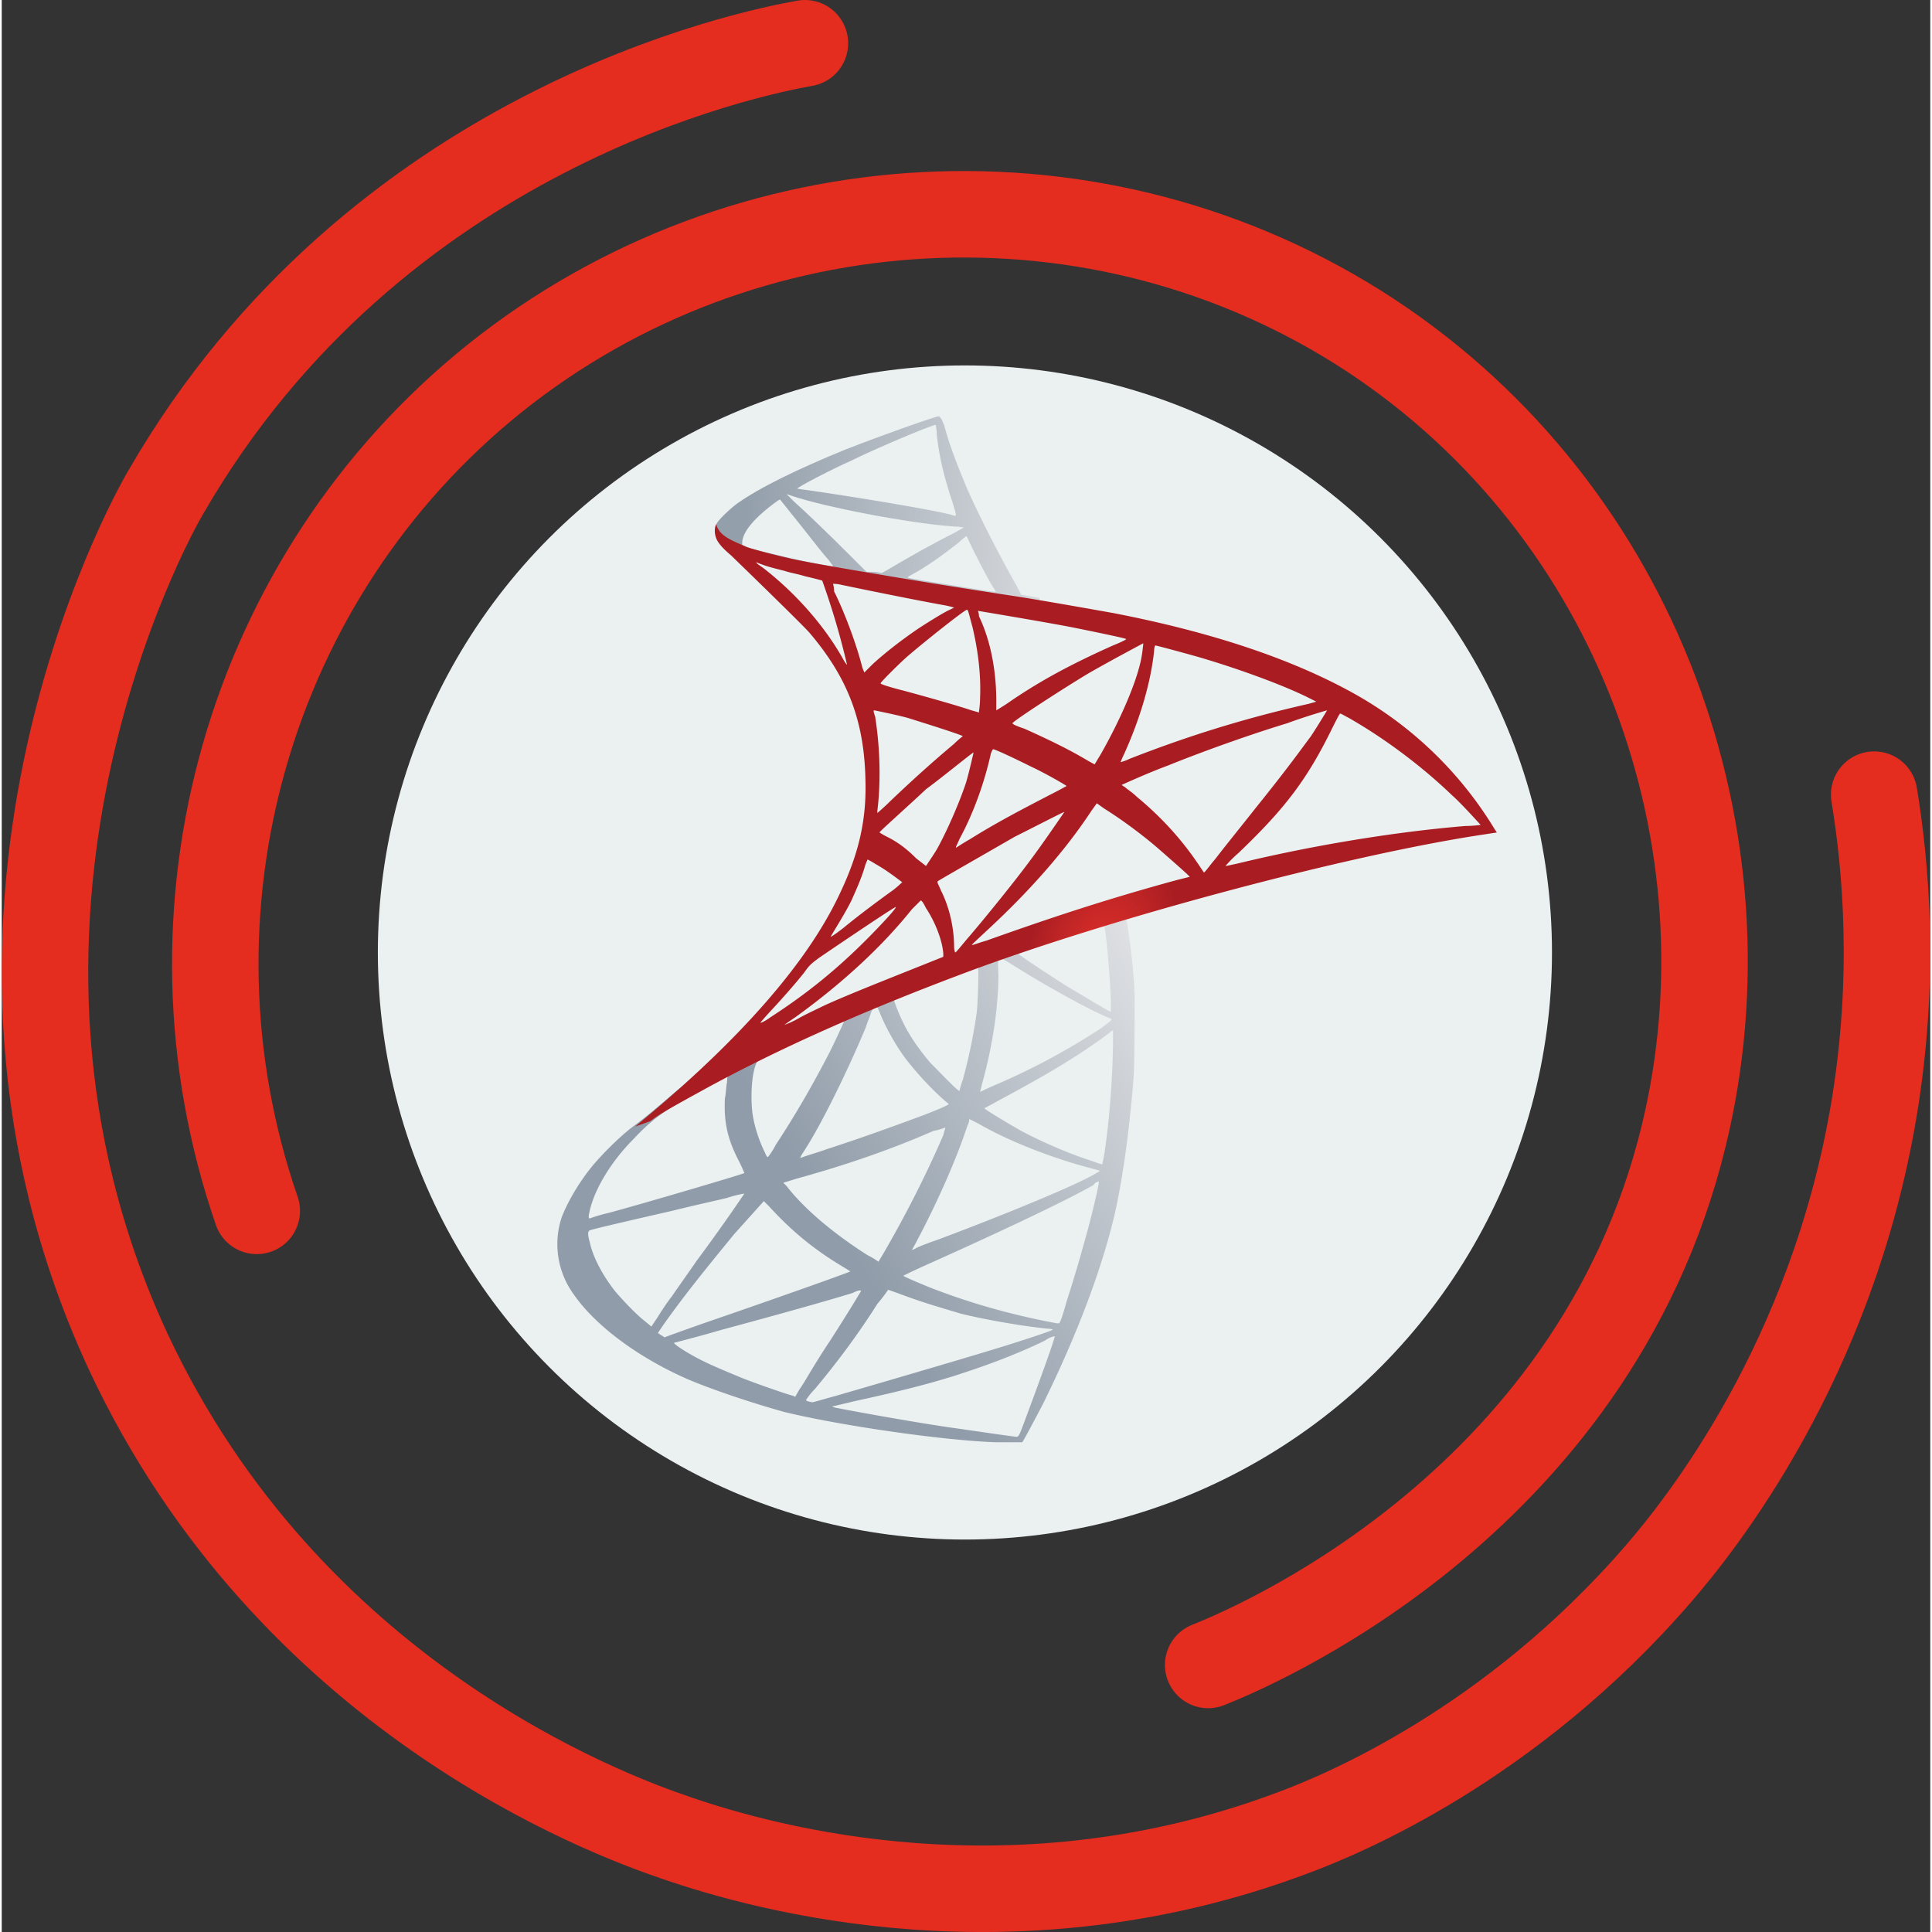 <svg xmlns="http://www.w3.org/2000/svg" viewBox="0 0 178.38 178.7" width="30" height="30"><rect x="0" y="0" width="178.38" height="178.7" fill="#333333" stroke="none"/><defs><linearGradient id="a" x1="78.84" y1="64.43" x2="116.99" y2="88.06" gradientTransform="matrix(1 0 0 -1 0 180.8)" gradientUnits="userSpaceOnUse"><stop offset="0" stop-color="#909ca9"/><stop offset="1" stop-color="#ededee"/></linearGradient><linearGradient id="b" x1="68.74" y1="133.84" x2="99.22" y2="133.18" gradientTransform="matrix(1 0 0 -1 0 180.8)" gradientUnits="userSpaceOnUse"><stop offset="0" stop-color="#939fab"/><stop offset="1" stop-color="#dcdee1"/></linearGradient><radialGradient id="c" cx="-6927.13" cy="6284.8" fx="-6927.13" fy="6284.8" r="104.65" gradientTransform="matrix(-.069 -.01 -.021 .138 -244.45 -844.79)" gradientUnits="userSpaceOnUse"><stop offset="0" stop-color="#ee352c"/><stop offset="1" stop-color="#a91d22"/></radialGradient></defs><path d="M74.29 4c-5.1.9-39.7 7.9-59.1 41.5-1.5 2.5-22 39.6-3.5 79.5 14.9 31.9 44.2 42.8 50.7 45 8.4 2.9 31.4 9.2 57.1-.5 4.3-1.6 20-8 33.8-24 3.7-4.3 16-19.5 19.9-43 2-12.1 1.1-22.3 0-29" fill="none" stroke="#e42c1f" stroke-linecap="round" stroke-miterlimit="10" stroke-width="8"/><path d="M23.59 112c-9.6-27.8-.8-58.7 22-77 23.1-18.5 56-20.4 81-4 24.9 16.4 35.6 46.8 29 74-8.4 34.7-41 47.8-44 49" fill="none" stroke="#e42c1f" stroke-linecap="round" stroke-miterlimit="10" stroke-width="8"/><circle cx="89.09" cy="88.1" r="54.3" fill="#ebf0f1"/><path d="m106.29 82.9-19 6.2-16.6 7.3-4.6 1.2c-1.2 1.1-2.4 2.3-3.8 3.4-1.5 1.3-2.8 2.4-3.9 3.2-1.2.9-2.9 2.6-3.8 3.7-1.3 1.6-2.3 3.4-2.8 4.7a7.9 7.9 0 0 0 1.1 7.1c2 2.9 5.9 5.8 10.4 7.8 2.3 1 6.2 2.3 9.1 3.1 4.9 1.2 14.3 2.6 19.5 2.8h2.5c.1-.1.9-1.6 1.9-3.5 3.2-6.5 5.5-12.6 6.7-17.8.7-3.2 1.3-7.4 1.7-12.4.1-1.4.1-6.1.1-7.6-.1-2.6-.4-4.7-.7-6.7-.1-.3-.1-.6 0-.6s.2-.1 2.6-.8zm-4.4 2.5c.2 0 .6 4.4.7 7.2v1c-.1 0-2.4-1.4-4.1-2.4-1.4-.9-4.2-2.7-4.6-3.1q-.1-.1 1-.5c2.1-.6 6.9-2.2 7-2.2m-9.6 3.2c.1 0 .5.2 1.3.7 3 1.9 7 4.1 8.7 4.8.5.2.6.1-.6 1a63 63 0 0 1-9.9 5.3c-.7.3-1.3.6-1.3.6l.2-.8c1-3.6 1.5-7.2 1.5-10.1q-.1-1.5.1-1.5-.1 0 0 0m-2 .8c.1.1 0 3.3-.1 4.2-.3 2.1-.7 4.1-1.3 6.3-.2.5-.3 1-.3 1-.1.1-2-1.9-2.7-2.6-1.1-1.3-2-2.6-2.6-3.9a16 16 0 0 1-.8-2c.1-.1 7.7-3.1 7.8-3m-9.4 3.7c.1 0 .2.3.3.5.5 1.3 1.5 3.1 2.4 4.3 1 1.3 2.3 2.7 3.3 3.6.3.3.7.6.7.6q.1.1-2.2 1c-2.7 1-5.7 2.1-9.1 3.2-.8.3-1.6.5-2.4.8q-.1 0 .3-.6c1.7-2.6 4.2-7.8 5.7-11.4.2-.6.5-1.3.5-1.4.1-.2.1-.3.3-.4 0-.2.1-.2.2-.2m-2.9 1.2s-.7 1.6-1.4 3c-1.4 2.7-2.9 5.4-5 8.6-.3.6-.7 1.1-.7 1.1q-.1.1-.3-.4c-.5-1-.9-2.2-1.1-3.3s-.2-3.1.1-4.3q.2-.9.6-1.1c1.8-.9 7.7-3.7 7.8-3.6m24.8 1v.6c0 3.2-.3 7.6-.8 10.8-.1.6-.2 1-.2 1s-.4-.1-.9-.3c-2.2-.7-4.5-1.7-6.6-2.8-1.4-.8-3.4-2-3.4-2.1 0 0 .6-.3 1.3-.7 2.8-1.5 5.5-3 7.9-4.6.9-.6 2.2-1.5 2.5-1.8zm-35.7 4.2c.1 0 0 .1 0 .6-.1.4-.1 1.1-.2 1.5-.1 2.1.2 3.7 1.3 5.8.3.6.5 1.1.5 1.1-.1.1-9.6 2.9-12.6 3.7-.9.2-1.7.5-1.7.5q-.1 0-.1-.2c.3-2.1 1.9-4.9 4.2-7.2 1.5-1.6 2.7-2.5 4.7-3.6 1.5-.8 3.7-2.1 3.9-2.2m22.4 4 .8.4c3.1 1.8 7.4 3.4 11 4.3l.3.1-.5.3c-1.9 1.1-8.2 3.7-14.6 6.1-.9.3-1.9.7-2 .8-.2.1-.3.1-.3.1s.3-.5.6-1.1c1.8-3.4 3.6-7.5 4.5-10.3.2-.4.2-.6.2-.7m-2.2.8s-.1.3-.2.7c-1.3 3-2.9 6.3-5 10-.5.9-1 1.7-1 1.7s-.4-.3-1-.6c-3-1.9-5.8-4.2-7.5-6.4l-.3-.3 1.3-.4c4.7-1.3 8.7-2.7 12.6-4.4.6-.1 1-.3 1.1-.3m14.2 5c0 .3-.7 3.3-1.3 5.4-.5 1.8-.9 3.2-1.7 5.7-.3 1.1-.6 2-.7 2h-.2c-4.3-.8-8.1-1.9-11.7-3.3-1-.4-2.4-1-2.5-1.1 0 0 .8-.4 1.9-.9 6.5-2.9 13.3-6.1 15.7-7.5.2-.3.4-.3.5-.3m-32.8 1.1s-1.8 2.7-4.4 6.2c-.9 1.3-1.9 2.7-2.3 3.3-.4.5-1 1.4-1.3 1.9l-.6.9-.6-.5c-.8-.6-2.1-2-2.7-2.7-1.2-1.5-2.1-3.2-2.4-4.6-.2-.7-.2-1 0-1.1s4.1-1 7.6-1.8c2-.5 4.3-1 5.1-1.2.9-.3 1.6-.4 1.6-.4m1.8.7.5.5c2.1 2.3 4.2 4 6.7 5.5.5.3.8.5.8.5-.1.1-8.9 3.2-13 4.6-2.3.8-4.2 1.5-4.2 1.5s-.1-.1-.3-.2l-.3-.2.4-.6c1.4-2 3-4.1 6.7-8.6zm11.5 8.2s.6.2 1.4.5c1.9.7 3.3 1.1 5.3 1.7 2.4.6 6 1.2 8.1 1.4.3 0 .5.1.4.1-.1.1-2.2.8-3.8 1.3-2.5.8-10 3-16.2 4.8-1.1.3-2.1.6-2.2.6s-.6-.1-.6-.2c0 0 .3-.5.8-1 2.1-2.5 4.1-5.2 5.8-7.9.6-.7 1-1.3 1-1.3m-2.5.1s-1 1.7-2.8 4.5c-.8 1.2-1.6 2.5-1.9 3s-.7 1.2-1 1.6l-.4.7-.2-.1c-.5-.1-4.2-1.4-5.1-1.8-1.2-.5-2.4-1-3.4-1.5-1.2-.6-2.6-1.5-2.5-1.6 0 0 2-.5 4.4-1.2 6.3-1.7 9.8-2.7 12.1-3.4.4-.2.7-.3.8-.2m17.9 4.2c.1.1-2.3 6.6-3.1 8.7-.2.5-.3.6-.4.6-.2 0-3.6-.5-5.7-.8-3.6-.5-9.6-1.6-11.1-1.9l-.3-.1 2.1-.5c4.6-1 6.8-1.6 9.1-2.3 2.8-.9 5.6-1.9 8.5-3.3.4-.3.8-.4.9-.4" fill="url(#a)"/><path d="M86.69 38.5c-.3 0-5.4 1.8-8.7 3.1-4.4 1.8-7.9 3.5-10 5-.8.6-1.8 1.6-1.9 1.9-.1.1-.1.3-.1.5l1.9 1.8 4.6 1.5 10.9 2 12.5 2.1.1-1.1h-.1l-1.6-.3-.3-.6c-1.7-3-3.6-6.7-4.7-9.2-.8-1.9-1.7-4.2-2.1-5.8-.3-.8-.4-.8-.5-.9m-.3.8s.1.4.1.9c.2 2 .7 4 1.4 6.1.5 1.6.5 1.5-.1 1.3-1.5-.4-8-1.5-12.8-2.2-.8-.1-1.4-.2-1.4-.2-.1-.1 3.4-1.9 5-2.6 2-1 7.4-3.3 7.8-3.3m-13.8 6.4.6.2c3 1 10.7 2.5 14.9 2.8.5 0 .9.1.9.1s-.4.2-.9.5c-2 1-4.3 2.3-5.8 3.2-.5.3-.9.5-.9.5-.1 0-.4-.1-.7-.1h-.7l-1.4-1.4c-2.5-2.5-4.5-4.4-5.3-5.1zm-.6.5 2 2.5c1.1 1.4 2.2 2.8 2.5 3.1.2.3.4.5.4.6-.1 0-2.9-.5-4.5-.9s-2.2-.5-3.2-.8l-.7-.3v-.2c0-1 1.2-2.4 3.3-3.9zm17.2 3.4c.1 0 .1.1.3.5.5 1.1 2 4 2.4 4.5.1.2.3.2-1.7-.1-4.9-.8-6.4-1-6.4-1.1 0 0 .1-.1.3-.2 1.5-.8 3-1.9 4.4-3 .3-.3.6-.5.7-.6" fill="url(#b)"/><path d="M66.09 48.5s-.3.5 0 1.3c.2.5.7 1 1.4 1.6 0 0 6.4 6.2 7.2 7.1 3.5 4.1 5.1 8.1 5.2 13.7.1 3.6-.6 6.7-2.3 10.3-3 6.5-9.3 13.7-19 21.7l1.4-.5c.9-.7 2.2-1.4 5.1-3 6.8-3.7 14.4-7.1 23.7-10.6 13.5-5.1 35.6-11 48.2-12.9l1.3-.2-.2-.3a35.3 35.3 0 0 0-13.1-12.6c-5.6-3.1-12.9-5.6-22.2-7.4-1.7-.3-5.6-1-8.7-1.5-6.6-1-10.8-1.7-15.5-2.5-1.7-.3-4.2-.7-5.9-1.1-.9-.2-2.5-.6-3.8-1-1-.5-2.5-.9-2.8-2.1m3.7 3.5s.2.1.5.2c.5.2 1.3.4 2.1.6.6.2 1.3.3 1.9.5.9.2 1.6.4 1.6.4a70 70 0 0 1 2.3 7.8s-.2-.2-.4-.6c-1.7-3-4.3-6-7.4-8.4-.3-.2-.6-.4-.6-.5m7.1 2c.1 0 .4 0 .8.1 2.4.5 6.8 1.4 9.6 1.9.5.1.8.2.8.2l-.4.2c-.5.2-2.4 1.4-3 1.8-1.6 1.1-3 2.2-4.1 3.2l-.8.8s-.1-.2-.2-.5c-.5-2-1.6-5-2.6-7 0-.4-.1-.7-.1-.7m12.4 2.4c.1 0 .2.5.5 1.6.5 2.1.8 4.4.7 6.6 0 .6-.1 1.2-.1 1.2v.1l-.7-.2c-1.5-.5-4-1.2-6.2-1.8-1.2-.3-2.2-.6-2.2-.7s1.8-1.9 2.5-2.5c1.5-1.3 5.4-4.4 5.5-4.3m1 .1s6 1 8.6 1.5c2 .4 4.9 1 5.1 1.1.1 0-.2.2-1.2.6-3.8 1.7-6.6 3.2-9.4 5.1-.7.5-1.4.9-1.4.9v-.9c0-2.7-.5-5.5-1.6-7.8 0-.3-.1-.5-.1-.5m15.3 3s-.1 1.2-.3 1.9c-.5 2.1-1.9 5.3-3.6 8.3l-.6 1s-.4-.2-.9-.5c-1.7-1-3.6-1.9-5.6-2.8-.6-.2-1.1-.4-1.1-.5-.1-.1 4.5-3.1 7-4.6 1.9-1.1 5.1-2.8 5.1-2.8m1.1.2c.1 0 2.7.7 4.1 1.1 3.4 1 7.3 2.4 9.8 3.6l1 .5-.7.2c-6.2 1.4-11.5 3.1-16.6 5.1-.4.2-.8.3-.8.3s.1-.3.3-.7c1.5-3.3 2.5-6.7 2.8-9.6 0-.3.1-.5.1-.5m-26 6s2 .4 3.1.7c1.6.5 5.1 1.6 5.1 1.7 0 0-.4.3-.8.7-1.9 1.6-3.7 3.2-5.9 5.3-.6.6-1.2 1.1-1.2 1.1V75c.3-2.4.3-5.5-.2-8.7-.1-.3-.2-.6-.1-.6m41.9 0s-.9 1.5-1.5 2.4c-.9 1.2-2.1 2.9-5 6.5-1.5 1.9-3.2 4-3.8 4.8-.6.7-1 1.3-1.1 1.3l-.4-.6c-1.6-2.4-3.5-4.5-5.8-6.4-.4-.4-.9-.7-1.1-.9-.2-.1-.3-.2-.3-.2s2.4-1.1 4.3-1.8c3.2-1.3 7.7-2.9 11-3.9 1.9-.7 3.7-1.2 3.7-1.2m1.2.3c.1 0 .4.2.8.4 3.5 2 6.9 4.6 9.6 7.2.8.7 2.6 2.7 2.6 2.7s-.7.1-1.4.1c-6.1.5-13.8 1.7-21.2 3.5-.5.1-.9.2-1 .2 0 0 .5-.6 1.2-1.2 4.4-4.2 6.4-6.9 8.7-11.6.3-.6.6-1.2.7-1.3q-.1 0 0 0m-32.1 3.3c.2 0 2.1.9 3.5 1.6 1.3.6 3.2 1.7 3.3 1.8 0 0-.7.4-1.5.8-2.7 1.4-5 2.6-7.4 4.1-.7.4-1.3.8-1.3.8-.1 0 0-.1.3-.8 1.3-2.4 2.3-5.2 2.9-7.9.1-.3.2-.4.2-.4m-1.8.3s-.4 1.8-.7 2.8c-.6 1.8-1.6 4.1-2.5 5.8-.2.4-.6 1-.8 1.3l-.4.6-.9-.7c-.9-.9-1.7-1.5-2.7-2-.4-.2-.7-.4-.7-.4 0-.1 2.5-2.3 4.3-4 1.5-1.1 4.3-3.4 4.4-3.4m11.4 4.7.7.5c1.6 1 3.5 2.4 5 3.7.8.7 2.4 2.1 2.7 2.4l.2.2-1.2.3c-6.6 1.8-11.7 3.5-17.6 5.6-.7.2-1.2.4-1.3.4s-.2.1 1.3-1.3c3.8-3.5 7.2-7.3 9.7-11.1zm-3 .8s-1.9 2.8-3.1 4.4c-1.4 1.9-3.9 5-5.6 7-.7.8-1.3 1.6-1.4 1.6 0 0-.1-.2-.1-.5 0-1.7-.4-3.6-1.2-5.2-.3-.7-.4-.8-.3-.9.3-.2 4.5-2.6 7.1-4.1 1.8-.9 4.5-2.3 4.6-2.3m-18.2 4.4s.4.2.7.4c.9.5 1.7 1.1 2.5 1.7 0 0-.3.3-.8.7-1.4 1-3.4 2.5-4.6 3.5q-1.3 1-1.2.8c.9-1.5 1.4-2.3 1.9-3.3.4-.9.9-2 1.2-3 .1-.4.3-.8.3-.8m4.9 3.8c.1 0 .2.1.5.7.8 1.2 1.5 2.9 1.6 4.2v.3l-2 .8c-3.5 1.4-6.8 2.7-9 3.7-.6.3-1.7.8-2.4 1.2s-1.3.6-1.3.6.4-.3 1-.7c4.3-3.1 8-6.5 10.8-10zm-2.3.6c.1.1-1.6 1.9-2.7 3-2.8 2.8-5.5 5-8.9 7.2-.4.3-.8.5-.9.5-.1.1 0-.1 1.5-1.7.9-1 1.7-1.9 2.5-2.9.5-.7.6-.8 1.4-1.4 2.2-1.5 7.1-4.8 7.1-4.7" fill="url(#c)"/></svg>